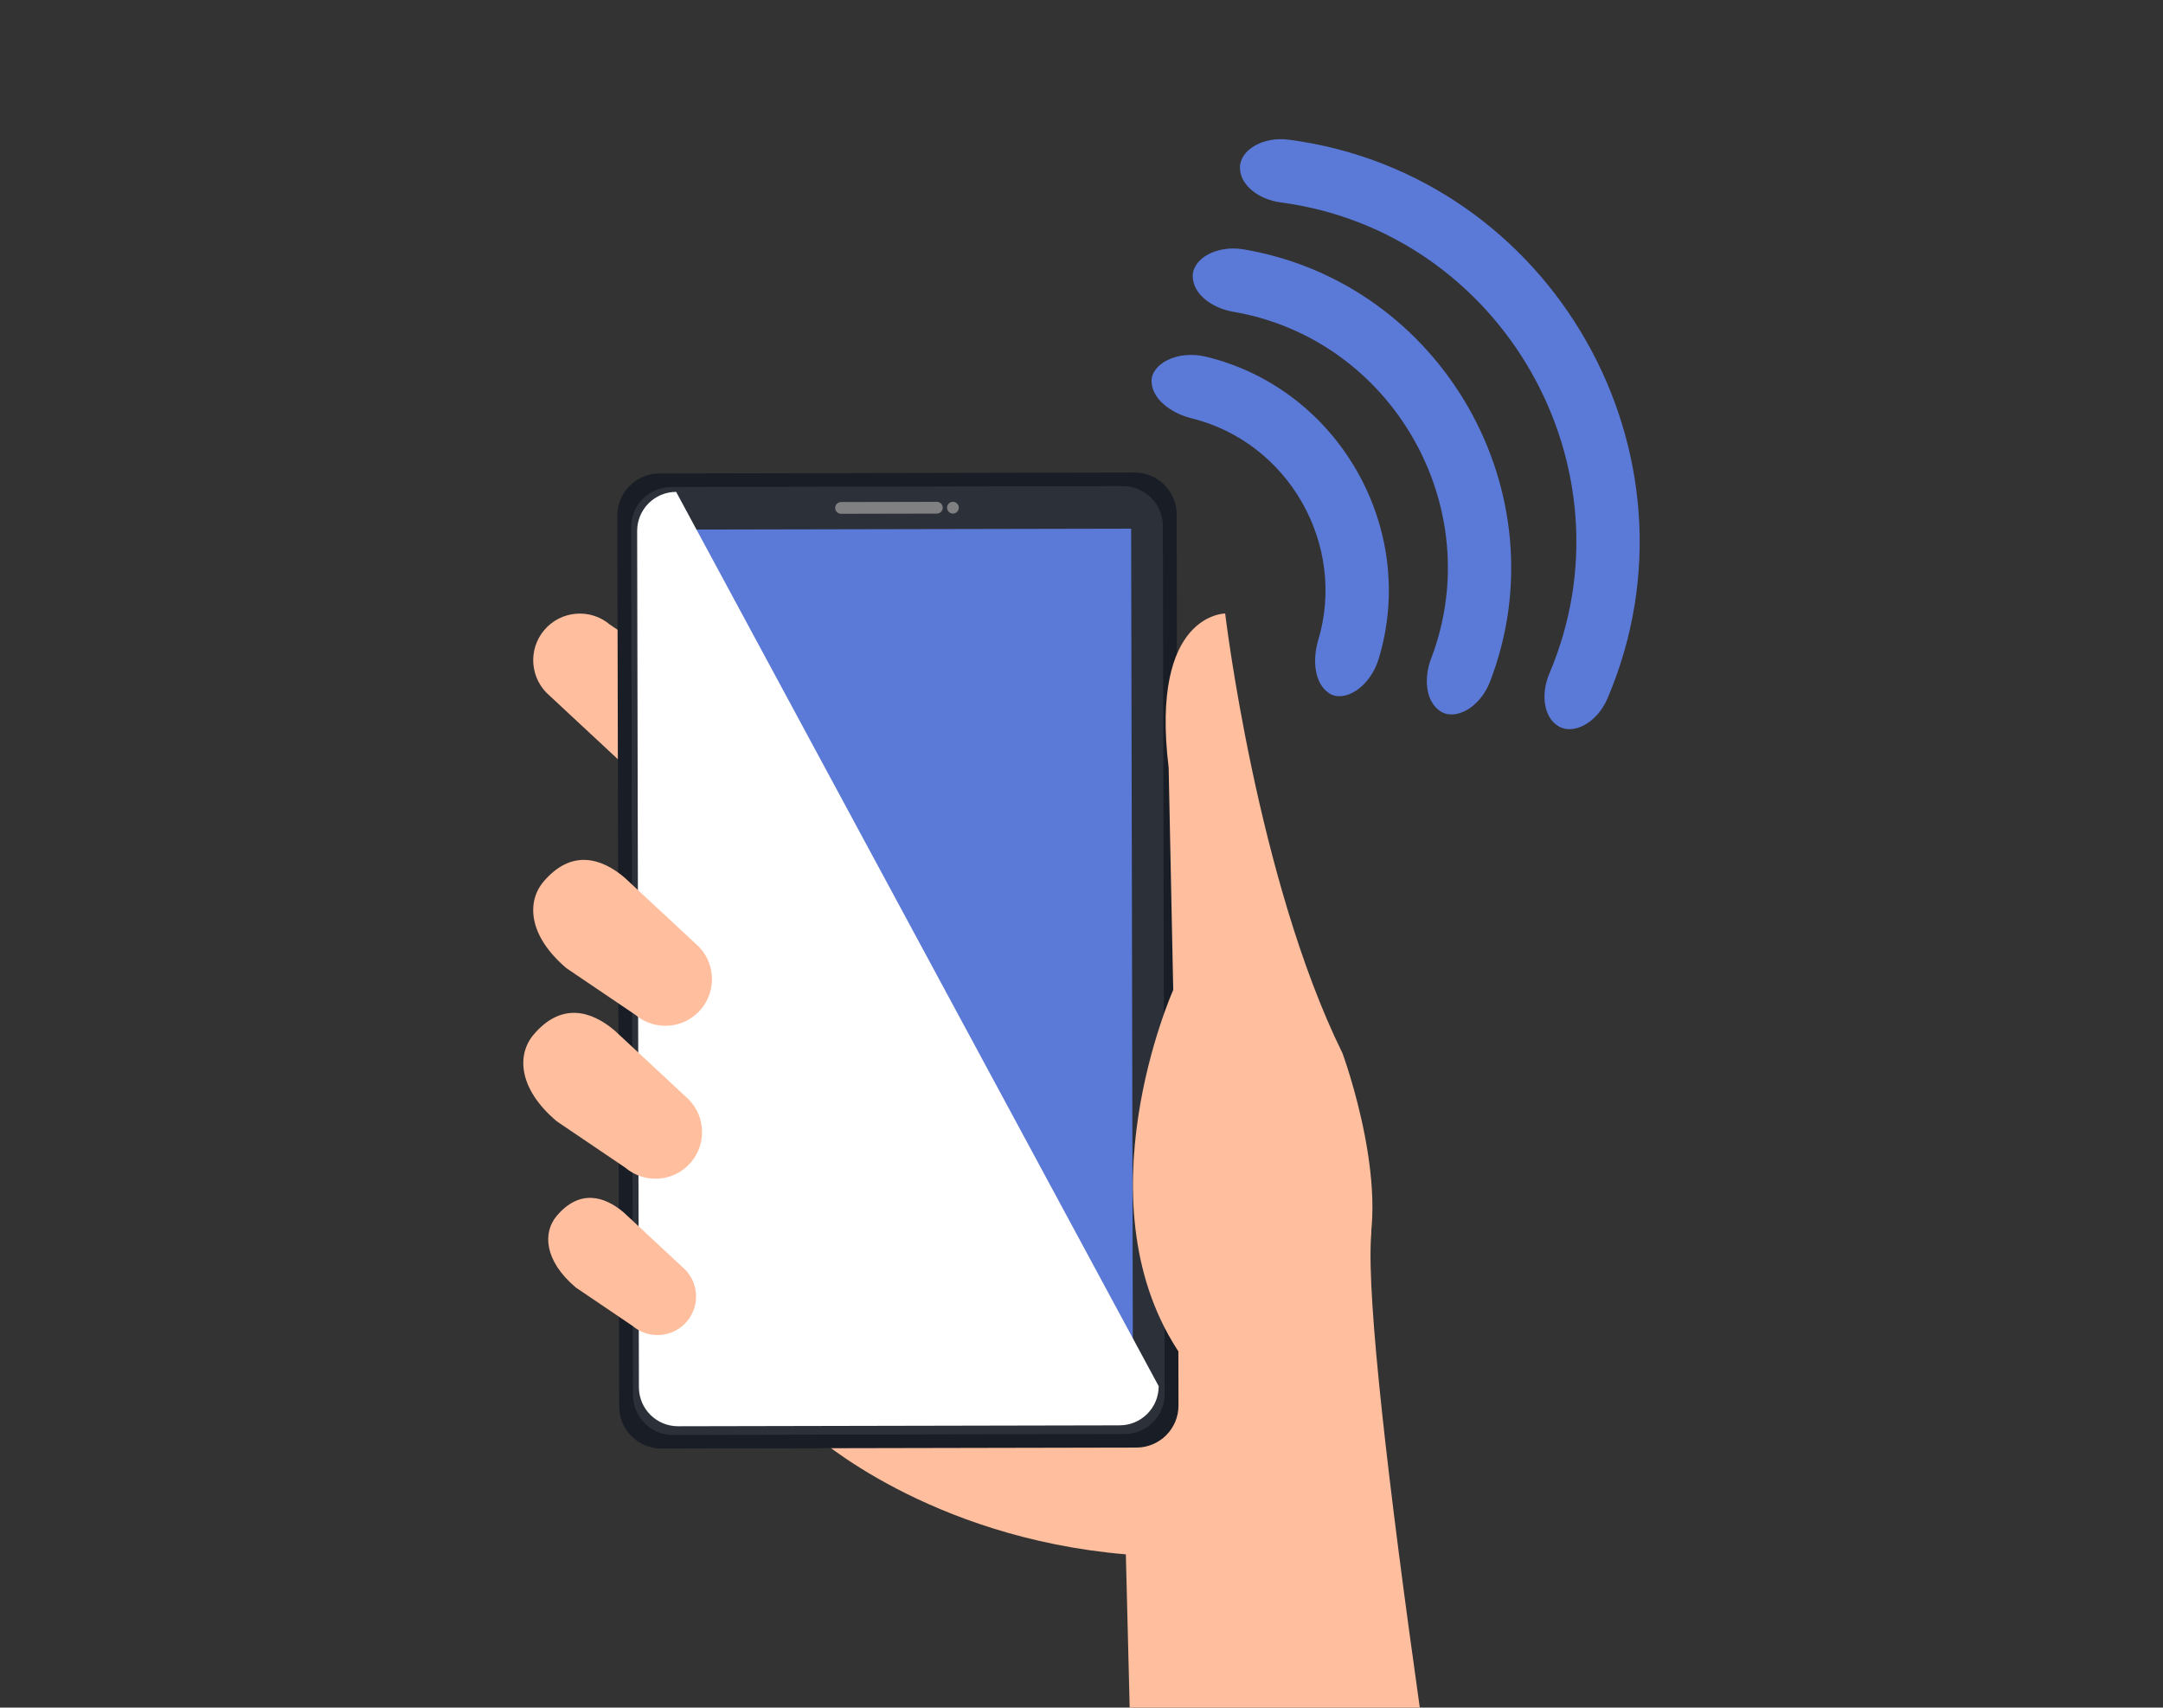 <?xml version="1.0" encoding="UTF-8"?> <svg xmlns="http://www.w3.org/2000/svg" xmlns:xlink="http://www.w3.org/1999/xlink" version="1.1" width="500pt" height="394.71pt" viewBox="0 0 500 394.71"><rect x="0" y="0" width="500" height="394.71" fill="#333333" stroke="none"/><defs><clipPath id="clip_383"><path transform="matrix(1,0,0,-1,0,394.71)" d="M0 394.71H500V0H0Z"></path></clipPath><clipPath id="clip_384"><path transform="matrix(1,0,0,-1,0,394.71)" d="M193.055 275.948H217.925V278.71H193.055Z"></path></clipPath><clipPath id="clip_385"><path transform="matrix(1,0,0,-1,0,394.71)" d="M218.925 276.001H221.639V278.717H218.925Z"></path></clipPath><clipPath id="clip_386"><path transform="matrix(1,0,0,-1,0,394.71)" d="M147.285 65.035H267.843V281.017H147.285Z"></path></clipPath></defs><g><g id="layer_1" data-name=""> </g><g id="layer_1" data-name=""> </g><g id="layer_1" data-name=""> </g><g id="layer_1" data-name=""> </g><g id="layer_1" data-name=""> </g><g id="layer_1" data-name=""> </g><g id="layer_1" data-name=""><g clip-path="url(#clip_383)"><path transform="matrix(1,0,0,-1,127.065,160.822)" d="M0 0C-4.539 3.848-5.099 10.649-1.252 15.188 2.598 19.727 9.397 20.288 13.936 16.439L29.819 5.69C38.786-1.912 38.992-9.77 35.142-14.31 28.709-21.896 21.774-19.82 16.401-15.265Z" fill="#ffbe9d"></path><path transform="matrix(1,0,0,-1,261.172,396.157)" d="M0 0H67.229C59.628 53.771 54.83 95.533 55.751 110.16 57.969 145.339 8.03 120.871 8.03 120.871L-72.933 64.48C-72.933 64.48-46.614 40.74-.92 36.873Z" fill="#ffbe9d"></path><path transform="matrix(1,0,0,-1,272.42,324.865)" d="M0 0C.013-5.366-4.332-9.726-9.698-9.737L-119.551-9.965C-124.916-9.975-129.276-5.632-129.287-.267L-129.713 205.684C-129.726 211.05-125.383 215.411-120.016 215.423L-10.161 215.648C-4.794 215.66-.436 211.316-.424 205.951Z" fill="#191d26"></path><path transform="matrix(1,0,0,-1,269.223,322.215)" d="M0 0C.011-5.102-4.117-9.246-9.219-9.257L-113.648-9.472C-118.749-9.483-122.895-5.356-122.906-.254L-123.318 200.386C-123.328 205.487-119.201 209.632-114.099 209.644L-9.672 209.859C-4.569 209.869-.425 205.741-.415 200.64Z" fill="#2b3039"></path><path transform="matrix(1,0,0,-1,261.868,311.965)" d="M0 0-108.235-.224-108.625 189.547-.393 189.77Z" fill="#5b79d7"></path><g style="mix-blend-mode:multiply"><g clip-path="url(#clip_384)"><path transform="matrix(1,0,0,-1,217.925,117.355)" d="M0 0C.002-.749-.606-1.358-1.356-1.359L-23.508-1.406C-24.256-1.409-24.867-.801-24.87-.05-24.87 .7-24.263 1.308-23.513 1.31L-1.36 1.356C-.612 1.357-.001 .75 0 0" fill="#808082"></path></g></g><g style="mix-blend-mode:multiply"><g clip-path="url(#clip_385)"><path transform="matrix(1,0,0,-1,221.639,117.347)" d="M0 0C.001-.751-.606-1.36-1.354-1.362-2.105-1.363-2.713-.756-2.714-.007-2.716 .744-2.111 1.353-1.36 1.354-.61 1.357-.002 .751 0 0" fill="#808082"></path></g></g><path transform="matrix(1,0,0,-1,222.583,320.829)" d="M0 0C.004-2.317-1.868-4.199-4.184-4.203L-25.43-4.246C-27.745-4.25-29.626-2.379-29.632-.062-29.636 2.253-27.764 4.133-25.447 4.137L-4.201 4.182C-1.887 4.185-.006 2.312 0 0" fill="#ffffff"></path><g style="mix-blend-mode:soft-light"><g clip-path="url(#clip_386)"><path transform="matrix(1,0,0,-1,156.297,113.693)" d="M0 0C-4.988-.011-9.025-4.061-9.012-9.049L-8.606-206.969C-8.596-211.957-4.541-215.992 .445-215.982L102.531-215.772C107.519-215.76 111.555-211.708 111.546-206.72Z" fill="#ffffff"></path></g></g><path transform="matrix(1,0,0,-1,314.365,294.748)" d="M0 0C8.331 17.878-4.03 51.284-4.03 51.284-23.834 91.485-31.155 152.937-31.155 152.937-31.155 152.937-48.563 152.976-44.219 117.32L-43.161 65.924C-43.161 65.924-65.449 16.007-41.066-18.954" fill="#ffbe9d"></path><path transform="matrix(1,0,0,-1,160.776,218.114)" d="M0 0C4.538-3.849 5.097-10.649 1.25-15.189-2.6-19.728-9.4-20.288-13.939-16.439L-29.822-5.691C-38.789 1.912-38.993 9.769-35.144 14.31-28.711 21.896-21.775 19.821-16.404 15.265Z" fill="#ffbe9d"></path><path transform="matrix(1,0,0,-1,158.484,253.468)" d="M0 0C4.539-3.85 5.102-10.649 1.251-15.188-2.596-19.729-9.398-20.289-13.936-16.44L-29.817-5.692C-38.788 1.912-38.99 9.769-35.143 14.309-28.71 21.896-21.776 19.82-16.399 15.264Z" fill="#ffbe9d"></path><path transform="matrix(1,0,0,-1,157.755,292.887)" d="M0 0C3.753-3.183 4.218-8.807 1.033-12.562-2.148-16.317-7.775-16.78-11.527-13.597L-24.664-4.707C-32.08 1.582-32.25 8.081-29.066 11.834-23.745 18.11-18.01 16.393-13.566 12.626Z" fill="#ffbe9d"></path><path transform="matrix(1,0,0,-1,318.703,152.268)" d="M0 0C-2.021-6.7-7.983-10.187-11.379-8.028-14.809-5.876-15.378-.487-14.019 4.176-7.302 26.347-20.843 50.092-43.347 55.597-48.053 56.801-52.402 60.036-52.507 64.085-52.636 68.105-46.6 71.463-39.805 69.789-9.262 62.32 9.119 30.092 0 0" fill="#5b79d7"></path><path transform="matrix(1,0,0,-1,344.467,157.484)" d="M0 0C-2.309-6.053-7.954-9.106-11.384-6.999-14.838-4.894-15.443 .488-13.684 5.159-.307 40.098-22.585 79.158-59.467 85.431-64.381 86.297-68.708 89.556-68.76 93.601-68.828 97.625-63.323 100.929-56.94 99.835-11.072 92.032 16.634 43.451 0 0" fill="#5b79d7"></path><path transform="matrix(1,0,0,-1,371.606,161.401)" d="M0 0C-2.424-5.713-7.906-8.546-11.354-6.464-14.821-4.383-15.446 .997-13.475 5.668 6.804 53.291-24.303 107.833-75.615 114.622-80.64 115.305-84.954 118.582-84.98 122.625-85.015 126.65-79.786 129.928-73.634 129.105-12.83 121.06 24.032 56.431 0 0" fill="#5b79d7"></path></g></g></g></svg> 